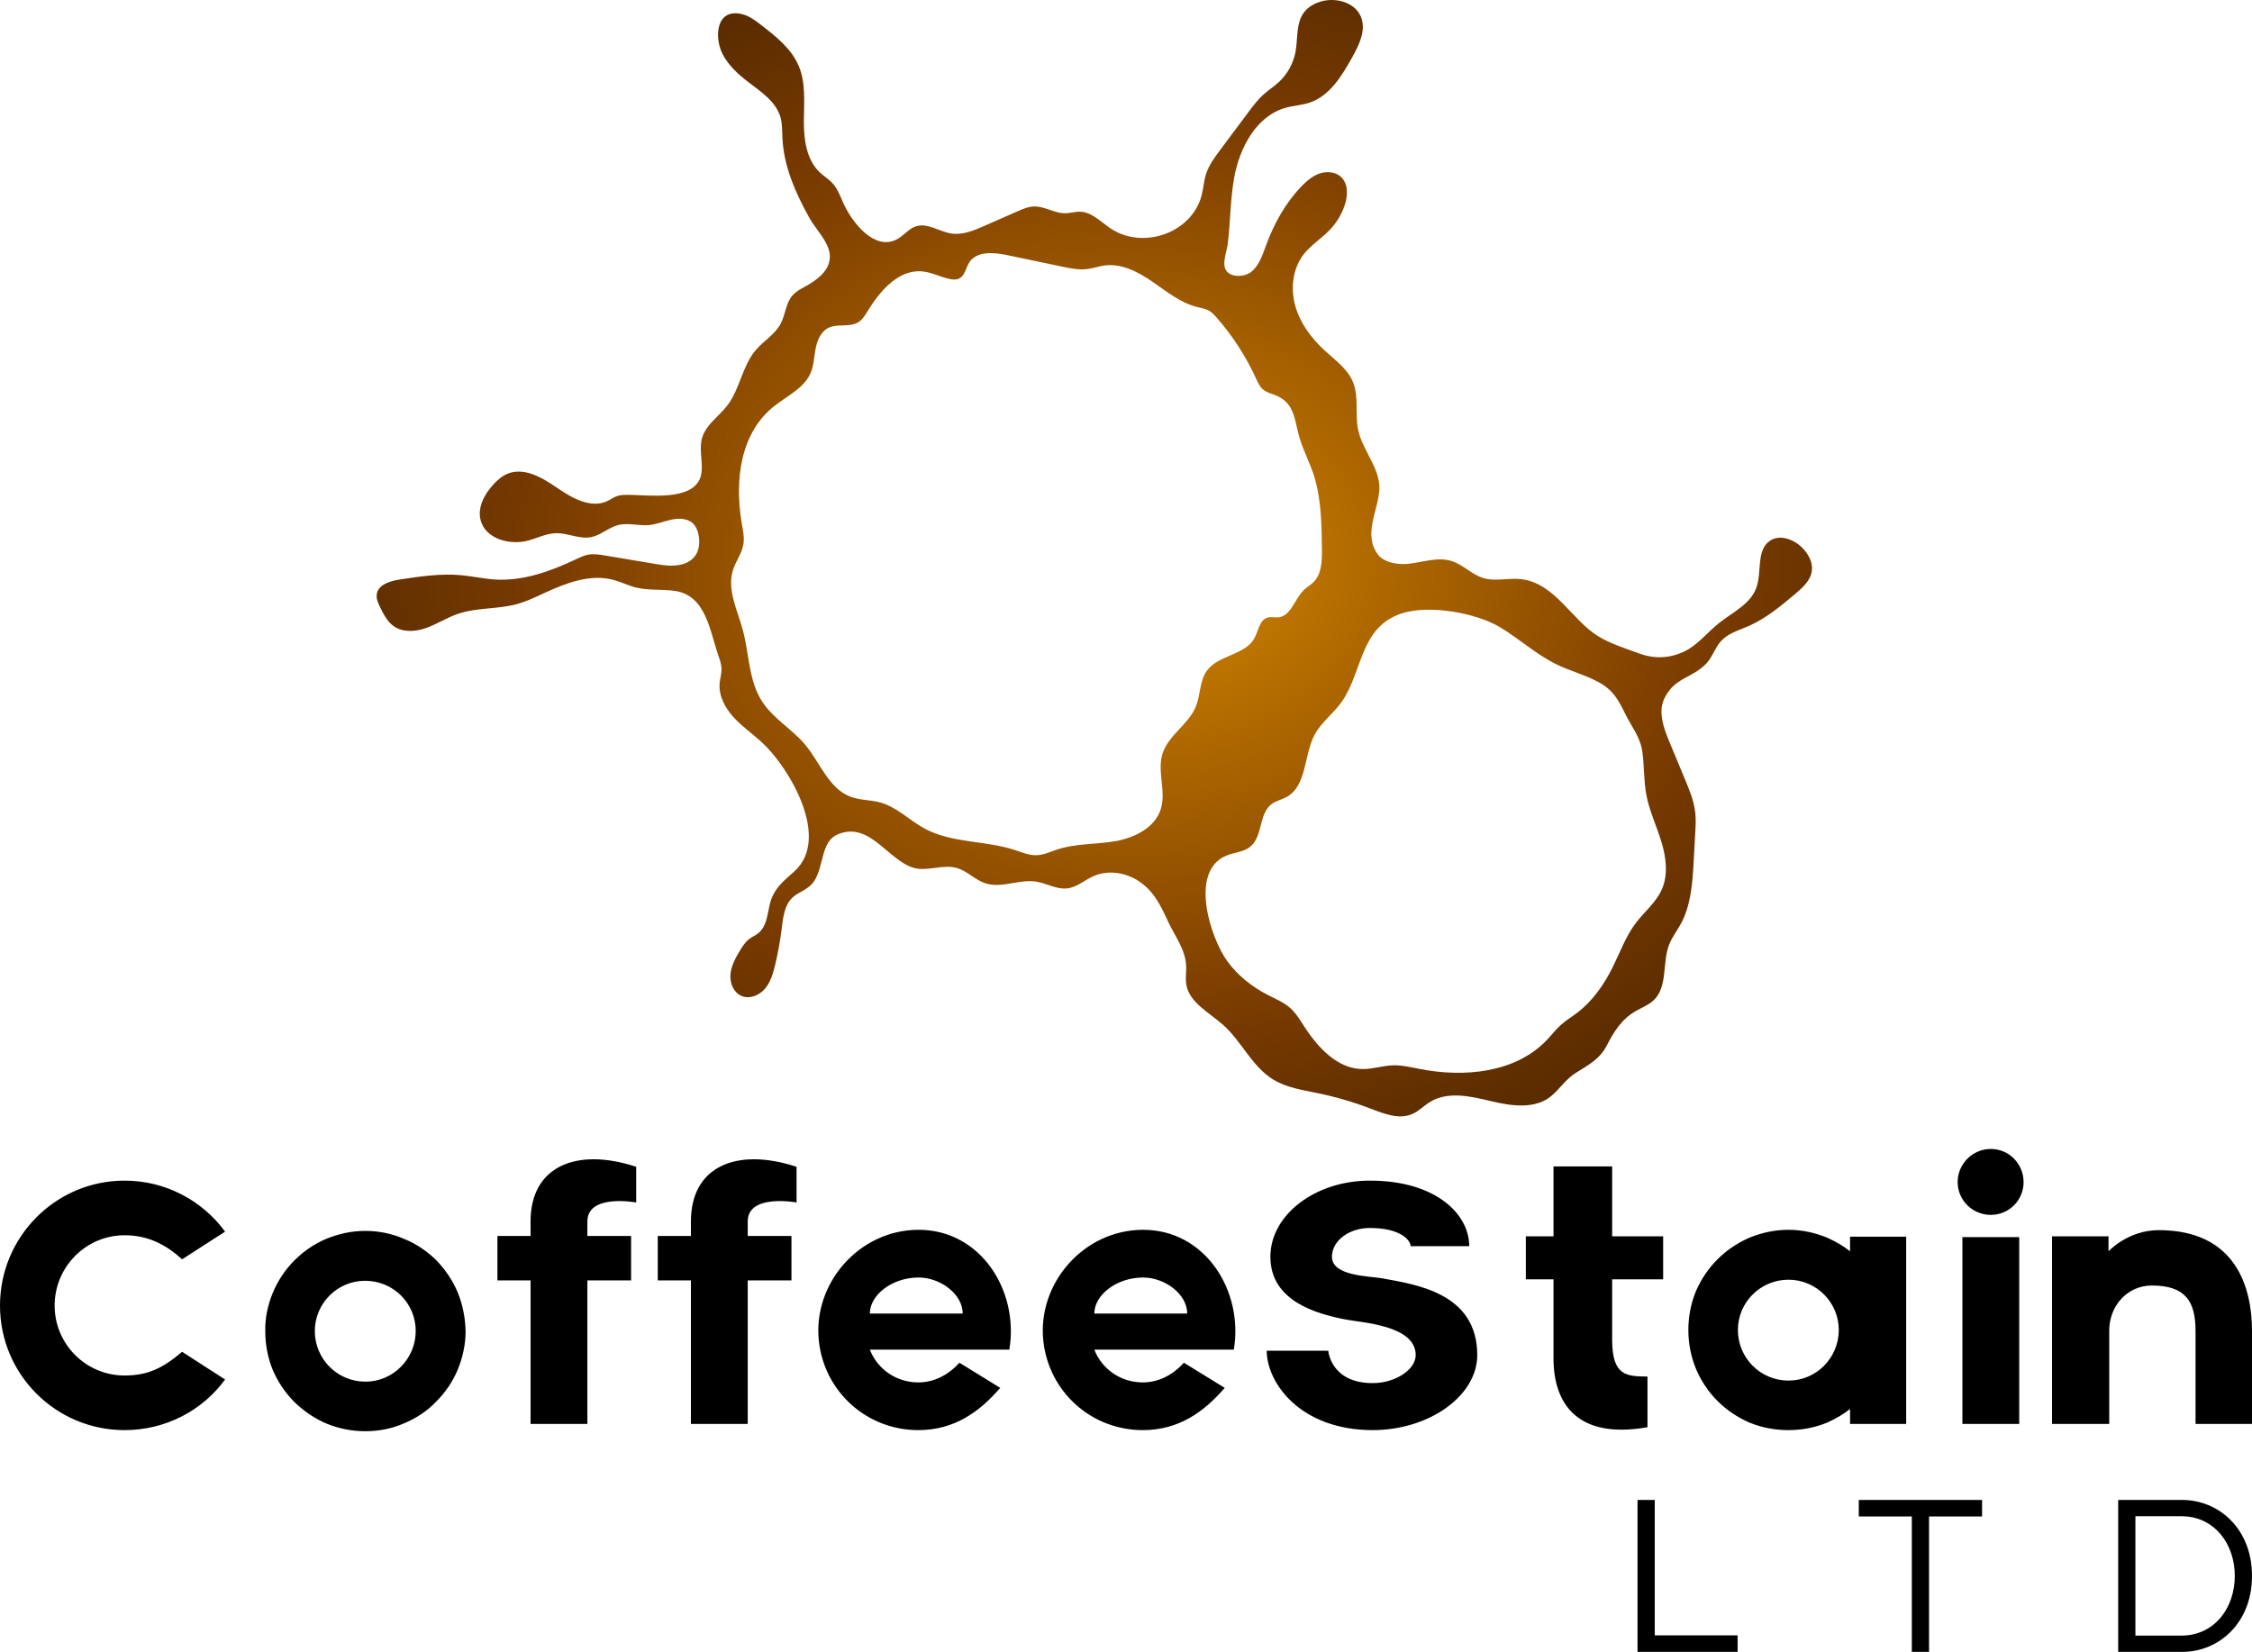 <?xml version="1.0" encoding="UTF-8" standalone="no"?><!-- Generator: Gravit.io --><svg xmlns="http://www.w3.org/2000/svg" xmlns:xlink="http://www.w3.org/1999/xlink" style="isolation:isolate" viewBox="892.191 488.359 634.282 465.278" width="634.282pt" height="465.278pt"><defs><clipPath id="_clipPath_nwfLm3CmQHgWiDbO4INzpFysvzQqG9t2"><rect x="892.191" y="488.359" width="634.282" height="465.278"/></clipPath></defs><g clip-path="url(#_clipPath_nwfLm3CmQHgWiDbO4INzpFysvzQqG9t2)"><g><g><radialGradient id="_rgradient_0" fx="0.541" fy="0.492" cx="0.5" cy="0.5" r="1" gradientTransform="matrix(404.283,0,0,-314.439,998.268,802.798)" gradientUnits="userSpaceOnUse"><stop offset="0%" stop-opacity="1" style="stop-color:rgb(210,134,0)"/><stop offset="40.86%" stop-opacity="1" style="stop-color:rgb(121,59,0)"/><stop offset="100%" stop-opacity="1" style="stop-color:rgb(0,0,0)"/></radialGradient><path d=" M 1264.382 488.743 C 1262.502 489.264 1260.695 490.241 1259.508 491.787 C 1257.159 494.848 1257.783 499.154 1257.079 502.948 C 1256.476 506.215 1254.784 509.271 1252.339 511.515 C 1251.028 512.72 1249.517 513.69 1248.186 514.87 C 1246.448 516.412 1245.045 518.288 1243.656 520.149 L 1235.906 530.528 C 1234.294 532.684 1232.658 534.894 1231.851 537.46 C 1231.253 539.361 1231.137 541.38 1230.645 543.309 C 1227.9 554.071 1214.136 558.672 1205.167 552.814 C 1202.327 550.958 1199.787 548.088 1196.398 547.99 C 1194.986 547.95 1193.605 548.417 1192.195 548.428 C 1190.715 548.441 1189.296 547.956 1187.88 547.471 C 1186.429 546.974 1184.977 546.478 1183.463 546.514 C 1181.805 546.555 1180.238 547.234 1178.718 547.901 C 1175.617 549.264 1172.513 550.63 1169.412 551.994 C 1166.465 553.289 1163.316 554.613 1160.133 554.127 C 1156.716 553.602 1153.418 551.027 1150.135 552.116 C 1148.036 552.81 1146.661 554.844 1144.683 555.834 C 1138.406 558.979 1132.325 551.027 1130.009 546.184 C 1128.979 544.03 1128.247 541.663 1126.623 539.912 C 1125.603 538.811 1124.293 538.025 1123.189 537.008 C 1119.34 533.46 1118.569 527.711 1118.601 522.478 C 1118.633 517.243 1119.189 511.791 1117.163 506.963 C 1115.115 502.077 1110.746 498.623 1106.551 495.387 C 1104.921 494.128 1103.228 492.839 1101.228 492.348 C 1093.813 490.525 1093.277 498.948 1095.752 503.681 C 1097.421 506.873 1100.175 509.354 1103.04 511.538 C 1106.627 514.27 1110.739 517.006 1111.997 521.336 C 1112.542 523.216 1112.477 525.205 1112.562 527.159 C 1112.908 535.219 1116.291 542.767 1120.133 549.692 C 1121.856 552.799 1125.625 556.487 1125.9 560.105 C 1126.189 563.925 1123.234 566.524 1120.123 568.402 C 1118.468 569.402 1116.601 570.164 1115.345 571.634 C 1113.483 573.812 1113.411 576.988 1112.077 579.525 C 1110.476 582.563 1107.262 584.366 1105.037 586.981 C 1101.237 591.448 1100.609 597.915 1097.039 602.568 C 1094.685 605.64 1091.064 607.927 1089.955 611.635 C 1089.037 614.709 1090.096 618.016 1089.802 621.211 C 1089.134 628.46 1079.242 628.159 1072.586 627.862 C 1071.209 627.8 1069.97 627.738 1068.98 627.743 C 1067.98 627.747 1066.961 627.756 1066.012 628.076 C 1065.049 628.402 1064.22 629.031 1063.302 629.469 C 1058.693 631.674 1053.382 628.714 1049.176 625.812 C 1044.97 622.911 1039.784 619.827 1035.079 621.818 C 1033.547 622.469 1032.271 623.604 1031.142 624.829 C 1028.638 627.548 1026.641 631.251 1027.547 634.836 C 1028.882 640.123 1035.776 642.046 1041.032 640.595 C 1043.598 639.885 1046.061 638.614 1048.722 638.541 C 1050.192 638.501 1051.654 638.831 1053.106 639.161 C 1054.989 639.587 1056.861 640.015 1058.729 639.638 C 1061.441 639.091 1063.59 636.938 1066.27 636.251 C 1067.895 635.834 1069.574 635.988 1071.26 636.141 C 1072.496 636.252 1073.739 636.363 1074.964 636.251 C 1076.978 636.066 1078.884 635.284 1080.853 634.818 C 1082.821 634.349 1085.019 634.235 1086.746 635.289 C 1089.279 636.834 1089.727 641.85 1088.389 644.262 C 1086.244 648.131 1081.282 647.953 1077.607 647.339 C 1072.611 646.503 1067.616 645.667 1062.621 644.829 C 1061.053 644.566 1059.446 644.305 1057.88 644.589 C 1056.632 644.816 1055.476 645.383 1054.329 645.925 C 1047.208 649.294 1039.507 652.066 1031.642 651.589 C 1028.477 651.396 1025.364 650.679 1022.206 650.382 C 1016.392 649.833 1010.548 650.712 1004.774 651.589 C 1002.04 652.004 998.672 653.025 998.299 655.766 C 998.126 657.027 998.701 658.255 999.26 659.397 C 1000.231 661.379 1001.27 663.446 1003.073 664.721 C 1005.685 666.573 1009.282 666.297 1012.295 665.213 C 1015.31 664.128 1018.035 662.34 1021.061 661.291 C 1026.412 659.436 1032.325 660.006 1037.785 658.511 C 1040.508 657.766 1043.062 656.524 1045.623 655.339 C 1051.696 652.53 1058.466 649.959 1064.934 651.679 C 1067.074 652.249 1069.075 653.27 1071.221 653.815 C 1074.827 654.733 1078.641 654.26 1082.324 654.804 C 1091.061 656.092 1092.113 666.116 1094.545 673.082 C 1094.966 674.284 1095.391 675.511 1095.411 676.785 C 1095.432 678.113 1095.012 679.408 1094.886 680.729 C 1094.555 684.246 1096.351 687.658 1098.716 690.281 C 1101.083 692.901 1104.018 694.935 1106.63 697.309 C 1114.47 704.432 1126.251 724.362 1116.003 733.72 C 1113.377 736.117 1111.169 737.718 1109.701 740.947 C 1108.237 744.166 1108.783 748.658 1105.82 751.155 C 1105.05 751.804 1104.095 752.194 1103.286 752.792 C 1102.109 753.666 1101.299 754.935 1100.542 756.193 C 1099.303 758.257 1098.112 760.452 1097.921 762.853 C 1097.733 765.254 1098.808 767.913 1101.019 768.87 C 1103.278 769.849 1106.016 768.737 1107.621 766.868 C 1109.225 764.999 1109.934 762.543 1110.506 760.148 C 1111.291 756.857 1111.901 753.522 1112.329 750.167 C 1112.665 747.538 1112.962 744.176 1114.646 741.996 C 1116.593 739.471 1119.662 739.341 1121.516 736.511 C 1124.26 732.321 1123.399 725.471 1127.979 723.444 C 1137.804 719.095 1143.058 732.661 1151.365 733.099 C 1152.752 733.172 1154.153 732.991 1155.55 732.81 C 1157.622 732.542 1159.682 732.272 1161.67 732.838 C 1164.607 733.674 1166.813 736.194 1169.714 737.148 C 1172.226 737.974 1174.862 737.527 1177.518 737.079 C 1179.687 736.712 1181.871 736.346 1184.007 736.674 C 1186.986 737.137 1189.788 738.936 1192.78 738.587 C 1195.499 738.268 1197.673 736.248 1200.174 735.136 C 1204.404 733.254 1209.566 734.143 1213.34 736.821 C 1217.378 739.689 1219.194 743.627 1221.169 747.9 C 1223.122 752.126 1226.209 755.879 1226.293 760.789 C 1226.317 762.322 1226.054 763.864 1226.26 765.383 C 1226.98 770.698 1232.713 773.48 1236.712 777.053 C 1241.902 781.697 1244.818 788.74 1250.745 792.394 C 1254.523 794.723 1259.057 795.371 1263.402 796.274 C 1268.445 797.321 1273.404 798.773 1278.216 800.614 C 1281.991 802.058 1286.2 803.749 1289.914 802.153 C 1291.81 801.339 1293.269 799.767 1295.033 798.698 C 1300.065 795.652 1306.481 797.152 1312.201 798.525 C 1317.919 799.899 1324.609 800.841 1329.114 797.062 C 1331.632 794.951 1333.183 792.32 1336.003 790.558 C 1339.737 788.225 1342.736 786.684 1344.722 782.868 C 1346.842 778.795 1348.951 775.363 1353.101 773.026 C 1354.769 772.085 1356.613 771.379 1357.991 770.053 C 1361.983 766.216 1360.307 759.477 1362.342 754.327 C 1363.13 752.338 1364.467 750.621 1365.506 748.748 C 1368.487 743.381 1368.889 737.012 1369.225 730.882 C 1369.372 728.202 1369.519 725.52 1369.666 722.84 C 1369.769 720.989 1369.87 719.127 1369.673 717.285 C 1369.322 714.012 1368.043 710.922 1366.778 707.885 L 1362.672 698.017 C 1361.493 695.183 1360.297 692.277 1360.16 689.21 C 1360.083 687.452 1360.485 685.935 1361.214 684.592 C 1364.139 679.202 1368.397 679.495 1372.531 675.508 C 1374.444 673.662 1375.148 670.861 1376.941 668.899 C 1378.935 666.719 1381.954 665.889 1384.66 664.707 C 1389.55 662.573 1393.71 659.096 1397.795 655.664 C 1399.897 653.899 1402.148 651.873 1402.504 649.151 C 1402.813 646.769 1401.544 644.429 1399.866 642.709 C 1397.493 640.272 1393.523 638.766 1390.705 640.672 C 1386.78 643.329 1388.482 649.461 1386.87 653.918 C 1385.181 658.59 1380.072 660.867 1376.201 663.978 C 1372.966 666.58 1370.346 670.047 1366.602 671.841 C 1362.584 673.767 1358.301 673.997 1354.117 672.497 C 1350.378 671.156 1345.743 669.662 1342.378 667.601 C 1334.801 662.96 1330.158 652.574 1320.586 651.48 C 1319.121 651.312 1317.63 651.41 1316.144 651.506 C 1314.059 651.641 1311.984 651.777 1310.004 651.183 C 1306.739 650.206 1304.276 647.398 1301.024 646.377 C 1297.089 645.142 1292.898 646.738 1288.795 647.169 C 1286.067 647.457 1282.025 646.898 1280.251 644.499 C 1276.058 638.828 1280.37 632.211 1280.686 626.277 C 1281.001 620.299 1276.005 615.367 1274.734 609.518 C 1273.767 605.072 1274.99 600.229 1273.279 596.015 C 1271.76 592.267 1268.245 589.794 1265.264 587.058 C 1261.522 583.625 1258.368 579.385 1257.004 574.494 C 1255.64 569.604 1256.264 564.013 1259.376 560 C 1261.445 557.333 1264.427 555.528 1266.755 553.083 C 1268.637 551.107 1270.077 548.714 1270.943 546.127 C 1271.833 543.463 1271.962 540.154 1269.924 538.223 C 1268.365 536.747 1265.912 536.534 1263.879 537.225 C 1261.847 537.918 1260.168 539.371 1258.681 540.921 C 1254.185 545.611 1250.987 551.43 1248.749 557.529 C 1247.743 560.275 1246.797 563.267 1244.468 565.033 C 1242.747 566.339 1239.088 566.63 1237.626 564.673 C 1236.22 562.796 1237.678 559.366 1237.953 557.268 C 1238.765 551.036 1238.676 544.716 1239.779 538.517 C 1241.296 529.988 1246.02 520.998 1254.371 518.693 C 1256.565 518.087 1258.884 517.988 1261.043 517.266 C 1266.727 515.369 1270.138 509.713 1273.058 504.478 C 1275.007 500.983 1277.009 496.872 1275.526 493.155 C 1274.259 489.979 1270.745 488.359 1267.258 488.359 C 1266.28 488.359 1265.305 488.487 1264.382 488.743 M 1162.246 566.86 C 1163.95 566.106 1164.188 563.827 1165.199 562.259 C 1167.292 559.014 1172.082 559.42 1175.862 560.213 C 1180.992 561.289 1186.126 562.364 1191.258 563.44 C 1193.647 563.941 1196.092 564.446 1198.514 564.131 C 1200.113 563.923 1201.649 563.363 1203.246 563.143 C 1208.06 562.48 1212.734 564.931 1216.739 567.683 C 1220.744 570.436 1224.631 573.643 1229.344 574.828 C 1230.484 575.115 1231.678 575.285 1232.698 575.866 C 1233.536 576.343 1234.204 577.067 1234.84 577.792 C 1239.366 582.95 1243.134 588.775 1245.981 595.017 C 1246.472 596.092 1246.961 597.216 1247.846 597.996 C 1248.932 598.958 1250.435 599.252 1251.769 599.824 C 1256.836 602 1256.801 606.754 1258.09 611.29 C 1259.255 615.395 1261.414 619.169 1262.569 623.303 C 1264.372 629.766 1264.445 636.567 1264.508 643.277 C 1264.537 646.49 1264.421 650.075 1262.141 652.337 C 1261.329 653.142 1260.303 653.704 1259.474 654.49 C 1256.813 657.009 1255.852 661.909 1252.204 662.245 C 1251.8 662.283 1251.389 662.253 1250.982 662.222 C 1250.409 662.181 1249.839 662.139 1249.287 662.283 C 1246.967 662.887 1246.654 665.972 1245.515 668.083 C 1242.905 672.93 1235.362 672.801 1232.124 677.255 C 1230.041 680.122 1230.343 684.061 1229.014 687.344 C 1226.959 692.414 1221.246 695.423 1219.611 700.643 C 1218.044 705.643 1220.697 711.237 1219.137 716.24 C 1217.497 721.491 1211.756 724.339 1206.335 725.285 C 1200.917 726.232 1195.256 725.896 1190.029 727.608 C 1188.046 728.258 1186.103 729.207 1184.015 729.243 C 1181.957 729.279 1180.007 728.426 1178.05 727.782 C 1169.765 725.056 1160.379 725.902 1152.691 721.777 C 1148.379 719.462 1144.806 715.67 1140.087 714.376 C 1140.076 714.373 1140.066 714.371 1140.053 714.366 C 1137.351 713.633 1134.441 713.77 1131.816 712.797 C 1125.625 710.502 1123.216 703.214 1118.991 698.141 C 1115.303 693.711 1109.947 690.766 1106.824 685.922 C 1103.02 680.022 1103.223 672.491 1101.38 665.718 C 1099.868 660.156 1096.902 654.436 1098.631 648.937 C 1099.422 646.426 1101.153 644.233 1101.575 641.634 C 1101.905 639.601 1101.398 637.541 1101.065 635.509 C 1099.123 623.687 1100.567 610.125 1110.605 602.467 C 1114.199 599.724 1118.69 597.593 1120.484 593.443 C 1121.423 591.27 1121.469 588.835 1121.915 586.511 C 1122.362 584.187 1123.401 581.738 1125.527 580.698 C 1128.111 579.432 1131.478 580.646 1133.923 579.127 C 1135.089 578.401 1135.831 577.175 1136.546 576.004 C 1140.048 570.271 1145.292 564.164 1151.978 564.804 C 1154.681 565.064 1157.152 566.44 1159.818 566.963 C 1160.21 567.04 1160.616 567.097 1161.016 567.097 C 1161.441 567.097 1161.859 567.032 1162.246 566.86 M 1275.893 789.473 C 1270.053 789.392 1265.298 785.285 1261.656 780.51 C 1260.88 779.494 1260.153 778.445 1259.478 777.4 C 1258.296 775.565 1257.151 773.659 1255.511 772.219 C 1253.724 770.646 1251.47 769.731 1249.35 768.645 C 1244.859 766.345 1240.785 763.134 1237.829 759.044 C 1233.066 752.456 1227.042 733.703 1237.594 729.357 C 1239.846 728.429 1242.51 728.357 1244.383 726.802 C 1247.882 723.9 1246.703 717.55 1250.347 714.833 C 1251.585 713.911 1253.169 713.6 1254.525 712.862 C 1260.347 709.688 1259.351 701.042 1262.505 695.211 C 1264.431 691.653 1267.926 689.21 1270.206 685.868 C 1276.055 677.288 1275.204 665.031 1286.967 661.141 C 1294.652 658.601 1307.961 660.971 1314.705 665.038 C 1320.175 668.336 1324.949 672.772 1330.703 675.547 C 1334.51 677.383 1338.666 678.448 1342.383 680.46 C 1346.622 682.751 1348.023 685.541 1350.024 689.587 C 1351.804 693.188 1354.19 695.947 1354.769 700.13 C 1355.322 704.135 1355.139 708.228 1355.881 712.202 C 1356.73 716.749 1358.76 720.98 1360.115 725.401 C 1361.469 729.824 1362.109 734.755 1360.209 738.972 C 1358.574 742.6 1355.308 745.187 1352.908 748.361 C 1350.127 752.036 1348.546 756.452 1346.507 760.586 C 1344.074 765.519 1340.875 770.187 1336.511 773.535 C 1334.943 774.736 1333.24 775.76 1331.773 777.08 C 1330.329 778.38 1329.148 779.94 1327.807 781.344 C 1318.986 790.587 1304.527 791.9 1291.99 789.436 C 1289.543 788.956 1287.088 788.353 1284.597 788.421 C 1281.728 788.503 1278.928 789.473 1276.062 789.473 L 1275.893 789.473" fill="url(#_rgradient_0)"/><g><path d=" M 955.586 876.914 C 949.225 885.634 938.863 891.173 927.273 891.173 C 907.886 891.173 892.191 875.477 892.191 856.091 C 892.191 836.695 907.886 820.899 927.273 820.899 C 938.863 820.899 949.225 826.545 955.586 835.266 L 943.483 843.06 C 938.968 838.959 933.939 836.285 927.273 836.285 C 916.399 836.285 907.577 845.214 907.577 856.091 C 907.577 866.957 916.399 875.787 927.273 875.787 C 933.939 875.787 938.148 873.631 943.483 869.112 L 955.586 876.914 Z  M 1009.278 863.265 C 1009.278 855.371 1002.918 849.108 995.016 849.108 C 987.222 849.108 980.861 855.473 980.861 863.265 C 980.861 871.167 987.222 877.524 995.12 877.524 C 1002.918 877.524 1009.278 871.066 1009.278 863.265 M 1023.331 863.265 C 1023.331 867.066 1022.51 870.757 1021.072 874.241 C 1019.64 877.632 1017.585 880.606 1015.021 883.171 C 1012.456 885.835 1009.482 887.79 1006.096 889.217 C 1002.607 890.762 998.916 891.481 995.12 891.481 C 991.323 891.481 987.631 890.762 984.144 889.327 C 980.757 887.889 977.784 885.835 975.115 883.27 C 972.551 880.706 970.499 877.632 969.064 874.349 C 967.626 870.859 966.908 867.166 966.908 863.373 C 966.808 859.574 967.626 855.881 969.064 852.391 C 970.499 849.006 972.551 845.932 975.115 843.368 C 977.68 840.804 980.657 838.749 984.04 837.313 C 987.527 835.876 991.223 835.058 995.016 835.058 C 998.812 835.058 1002.508 835.776 1005.995 837.313 C 1009.378 838.649 1012.357 840.696 1015.021 843.26 C 1017.585 845.932 1019.64 848.907 1021.072 852.289 C 1022.51 855.781 1023.227 859.473 1023.331 863.265 M 1071.378 816.999 L 1071.378 827.055 C 1071.378 827.055 1057.628 824.491 1057.628 832.393 L 1057.628 836.494 L 1069.94 836.494 L 1069.94 849.007 L 1057.628 849.007 L 1057.628 889.427 L 1041.625 889.427 L 1041.625 849.007 L 1032.29 849.007 L 1032.29 836.494 L 1041.625 836.494 L 1041.625 832.393 C 1041.625 816.899 1054.45 811.46 1071.378 816.999 M 1116.542 816.999 L 1116.542 827.055 C 1116.542 827.055 1102.792 824.491 1102.792 832.393 L 1102.792 836.494 L 1115.104 836.494 L 1115.104 849.007 L 1102.792 849.007 L 1102.792 889.427 L 1086.789 889.427 L 1086.789 849.007 L 1077.455 849.007 L 1077.455 836.494 L 1086.789 836.494 L 1086.789 832.393 C 1086.789 816.899 1099.614 811.46 1116.542 816.999 M 1137.182 858.346 L 1163.343 858.346 C 1163.343 852.807 1156.983 848.188 1150.931 848.188 C 1143.442 848.188 1137.182 853.109 1137.182 858.346 Z  M 1173.909 879.27 C 1168.063 886.044 1160.983 891.172 1150.827 891.172 C 1136.363 891.172 1124.36 880.397 1122.823 866.039 C 1121.077 849.934 1134.108 834.749 1150.931 834.749 C 1168.471 834.749 1179.243 851.98 1176.473 868.503 L 1137.182 868.503 C 1139.336 874.04 1144.674 877.733 1150.827 877.733 C 1155.137 877.733 1159.137 875.786 1162.42 872.195 L 1173.909 879.27 Z  M 1200.409 858.346 L 1226.57 858.346 C 1226.57 852.807 1220.21 848.188 1214.158 848.188 C 1206.67 848.188 1200.409 853.109 1200.409 858.346 Z  M 1237.136 879.27 C 1231.29 886.044 1224.21 891.172 1214.054 891.172 C 1199.591 891.172 1187.587 880.397 1186.05 866.039 C 1184.304 849.934 1197.335 834.749 1214.158 834.749 C 1231.699 834.749 1242.47 851.98 1239.7 868.503 L 1200.409 868.503 C 1202.563 874.04 1207.898 877.733 1214.054 877.733 C 1218.364 877.733 1222.364 875.786 1225.647 872.195 L 1237.136 879.27 Z  M 1248.969 868.803 L 1266.305 868.803 C 1266.305 868.911 1267.023 877.934 1278.822 877.934 C 1285.183 877.934 1290.925 874.141 1290.925 870.04 C 1290.925 861.528 1275.435 860.909 1271.025 859.983 C 1263.228 858.446 1249.996 854.962 1249.996 842.342 C 1249.996 830.547 1262.613 820.899 1277.999 820.899 C 1296.773 820.899 1306.006 830.438 1306.006 839.367 L 1289.488 839.367 C 1289.488 837.723 1286.72 834.239 1277.999 834.239 C 1272.152 834.239 1267.332 837.83 1267.332 842.342 C 1267.332 847.779 1277.694 847.779 1281.387 848.397 C 1290.72 850.134 1308.262 852.39 1308.262 870.04 C 1308.262 881.525 1294.721 891.172 1278.822 891.172 C 1258.408 891.172 1248.969 877.832 1248.969 868.803 M 1346.259 848.698 L 1346.259 865.73 C 1346.259 876.087 1350.465 875.988 1356.208 876.087 L 1356.208 890.354 C 1336.412 893.837 1329.741 883.681 1329.741 870.959 L 1329.741 848.698 L 1321.948 848.698 L 1321.948 836.595 L 1329.741 836.595 L 1329.741 816.899 L 1346.259 816.899 L 1346.259 836.595 L 1360.622 836.595 L 1360.622 848.698 L 1346.259 848.698 Z  M 1410.088 862.956 C 1410.088 855.164 1403.731 848.807 1395.933 848.807 C 1388.036 848.807 1381.676 855.164 1381.676 862.956 C 1381.676 870.858 1388.036 877.223 1395.933 877.223 C 1403.731 877.223 1410.088 870.858 1410.088 862.956 Z  M 1429.07 836.696 L 1429.07 889.426 L 1413.269 889.426 L 1413.269 885.217 C 1411.319 886.762 1409.165 887.99 1406.909 889.018 C 1403.422 890.453 1399.731 891.172 1395.933 891.172 C 1392.038 891.172 1388.342 890.453 1384.854 889.018 C 1381.571 887.58 1378.493 885.526 1375.928 882.961 C 1373.364 880.397 1371.314 877.323 1369.877 873.94 C 1368.439 870.448 1367.722 866.757 1367.722 862.956 C 1367.722 859.164 1368.439 855.472 1369.877 851.98 C 1371.314 848.697 1373.364 845.623 1375.928 843.059 C 1378.493 840.495 1381.571 838.44 1384.854 837.004 C 1388.342 835.567 1392.038 834.749 1395.933 834.749 C 1399.731 834.749 1403.422 835.567 1406.909 837.004 C 1409.165 838.032 1411.319 839.26 1413.269 840.805 L 1413.269 836.696 L 1429.07 836.696 Z  M 1444.907 836.804 L 1460.907 836.804 L 1460.907 889.427 L 1444.907 889.427 L 1444.907 836.804 Z  M 1452.904 830.547 C 1447.775 830.547 1443.57 826.437 1443.57 821.309 C 1443.57 816.18 1447.775 811.979 1452.904 811.979 C 1458.037 811.979 1462.139 816.18 1462.139 821.309 C 1462.139 826.437 1458.037 830.547 1452.904 830.547 Z  M 1526.473 863.265 L 1526.473 889.426 L 1510.572 889.426 L 1510.572 863.265 C 1510.572 854.854 1507.699 850.444 1498.265 850.444 C 1491.49 850.444 1486.361 855.982 1486.262 862.957 L 1486.262 889.426 L 1470.154 889.426 L 1470.154 836.595 L 1486.058 836.595 L 1486.058 840.804 C 1486.157 840.696 1491.595 834.849 1500.212 834.849 C 1521.857 834.849 1526.473 850.854 1526.473 863.265 Z  M 1358.252 910.841 L 1358.252 948.984 L 1381.591 948.984 L 1381.591 953.637 L 1353.405 953.637 L 1353.405 910.841 L 1358.252 910.841 Z  M 1450.444 915.494 L 1435.511 915.494 L 1435.511 953.637 L 1430.661 953.637 L 1430.661 915.494 L 1415.728 915.494 L 1415.728 910.841 L 1450.444 910.841 L 1450.444 915.494 Z  M 1521.625 932.239 C 1521.625 923.058 1515.741 915.431 1506.627 915.431 L 1493.633 915.431 L 1493.633 949.048 L 1506.627 949.048 C 1515.741 949.048 1521.625 941.42 1521.625 932.239 Z  M 1526.472 932.239 C 1526.472 945.621 1517.035 953.637 1506.822 953.637 L 1488.785 953.637 L 1488.785 910.841 L 1506.822 910.841 C 1517.035 910.841 1526.472 918.857 1526.472 932.239 Z " fill="rgb(0,0,0)"/></g></g></g></g></svg>
